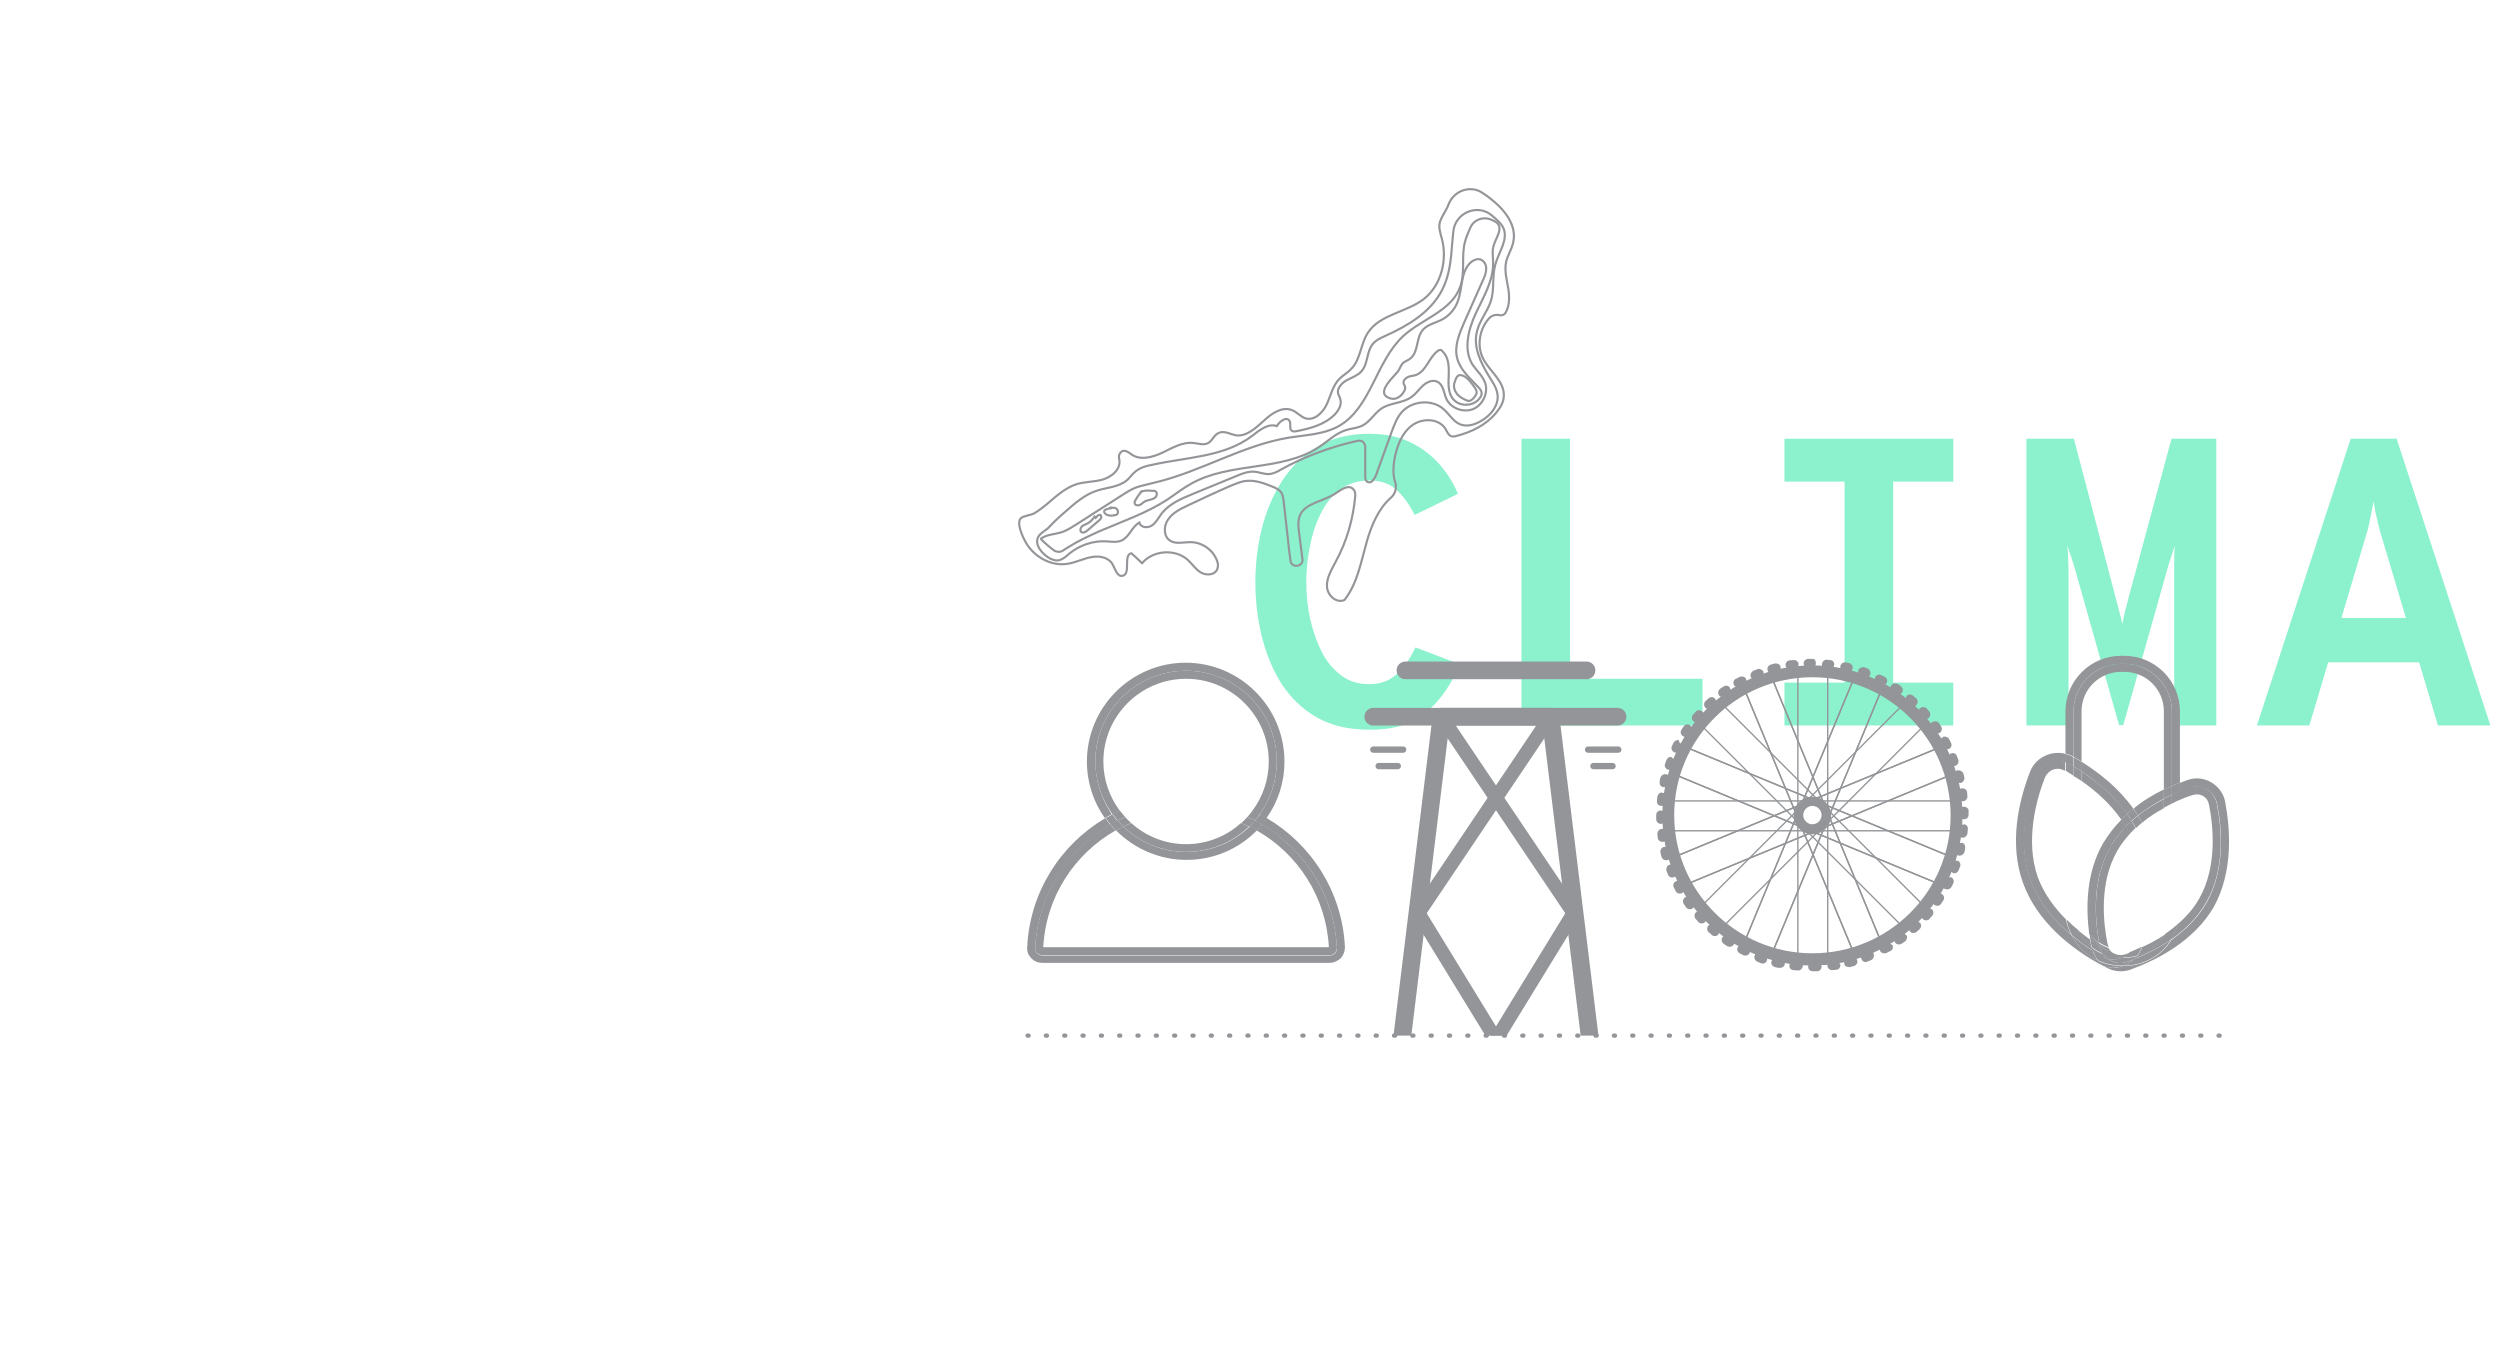 <?xml version="1.0" encoding="utf-8"?>
<!-- Generator: Adobe Illustrator 26.0.2, SVG Export Plug-In . SVG Version: 6.00 Build 0)  -->
<svg version="1.1" id="Layer_1" xmlns="http://www.w3.org/2000/svg" xmlns:xlink="http://www.w3.org/1999/xlink" x="0px" y="0px"
	 viewBox="0 0 653 353" style="enable-background:new 0 0 653 353;" xml:space="preserve">
<style type="text/css">
	.st0{fill:#8BF2CD;}
	.st1{fill:#939598;}
	.st2{fill:none;stroke:#939598;stroke-width:0.361;stroke-miterlimit:10;}
	.st3{fill:none;stroke:#939598;stroke-width:1.127;stroke-linecap:round;stroke-miterlimit:10;stroke-dasharray:0.276,4.51;}
	.st4{clip-path:url(#SVGID_00000146494841479059170470000011173453895564401812_);}
	.st5{fill:none;stroke:#939598;stroke-width:4.615;stroke-linecap:round;stroke-linejoin:round;stroke-miterlimit:10;}
	.st6{fill:none;stroke:#939598;stroke-width:3.626;stroke-linecap:round;stroke-linejoin:round;stroke-miterlimit:10;}
	.st7{fill:none;stroke:#939598;stroke-width:2.598;stroke-linecap:round;stroke-linejoin:round;stroke-miterlimit:10;}
	.st8{fill:none;stroke:#939598;stroke-width:1.648;stroke-linecap:round;stroke-linejoin:round;stroke-miterlimit:10;}
	.st9{fill:none;stroke:#939598;stroke-width:0.564;stroke-miterlimit:10;}
</style>
<g>
	<path class="st0" d="M357.6,190.6c-5.4,0-10-1.1-13.8-3.3c-3.8-2.2-6.8-5.2-9.2-8.9c-2.3-3.7-4-7.9-5.1-12.5
		c-1.1-4.6-1.6-9.2-1.6-13.9c0-4.5,0.5-9,1.6-13.6c1.1-4.5,2.8-8.7,5.2-12.5c2.4-3.8,5.4-6.8,9.2-9.1c3.8-2.3,8.3-3.5,13.7-3.5
		c4.2,0,7.9,0.8,10.9,2.3c3.1,1.5,5.6,3.5,7.7,5.9c2,2.4,3.6,4.9,4.6,7.5l-11.3,5.5c-1.4-2.8-3-5-4.8-6.6c-1.8-1.6-4.1-2.4-7-2.4
		c-3,0-5.6,0.8-7.7,2.4c-2.1,1.6-3.8,3.7-5.1,6.4c-1.3,2.6-2.2,5.5-2.8,8.6c-0.6,3.1-0.9,6.2-0.9,9.2c0,3.2,0.3,6.3,1,9.5
		c0.7,3.1,1.7,6,3,8.6s3,4.6,5.1,6.2s4.5,2.3,7.4,2.3c2.9,0,5.3-0.9,7.2-2.7c1.9-1.8,3.5-4.1,4.8-6.9l11.6,4.4
		c-1.4,3.3-3.1,6.3-5.2,8.9c-2.1,2.6-4.7,4.7-7.7,6.2S361.7,190.6,357.6,190.6z"/>
	<path class="st0" d="M397.4,189.5v-74.9h12.7v62.7h34.6v12.2H397.4z"/>
	<path class="st0" d="M466.1,125.8v-11.2h44.1v11.2H466.1z M466.1,189.5v-11.2h44.1v11.2H466.1z M481.8,189.5v-74.9h12.7v74.9H481.8
		z"/>
	<path class="st0" d="M529.3,189.5v-74.9h12.4l10.8,41.1c0.3,1.1,0.6,2.3,1,3.8c0.4,1.4,0.7,2.6,0.8,3.6c0.2-1,0.5-2.2,0.8-3.6
		c0.4-1.4,0.7-2.7,1-3.8l11.1-41.1h11.7v74.9h-11v-40.7c0-0.8,0-1.9,0-3.2c0-1.3,0.1-2.3,0.2-3.1c-0.3,0.9-0.7,1.9-1,3
		c-0.4,1.1-0.7,2.2-1,3.2l-11.5,40.7h-1.1l-11.5-40.7c-0.3-1-0.6-2.1-1-3.2c-0.4-1.1-0.7-2.1-1-3c0.1,0.7,0.1,1.8,0.2,3.1
		c0,1.3,0.1,2.3,0.1,3.2v40.7H529.3z"/>
	<path class="st0" d="M589.5,189.5l24.5-74.9h12l24.5,74.9h-13.7l-15-50.3c-0.2-0.6-0.4-1.3-0.6-2.3c-0.2-1-0.5-2-0.7-3
		c-0.2-1.1-0.4-2.1-0.5-3c-0.2,0.9-0.4,1.9-0.6,3s-0.4,2.1-0.6,3c-0.2,1-0.4,1.7-0.6,2.3l-15,50.3H589.5z M605.4,173l3.4-11.6h22.5
		l3.4,11.6H605.4z"/>
</g>
<g>
	<path class="st1" d="M541.6,197.7v-11.9c0-6.8,5.6-12.4,12.4-12.4h0.9c6.8,0,12.4,5.6,12.4,12.4v19.5c0.7-0.3,1.4-0.6,2.1-0.9
		v-18.6c0-8-6.5-14.5-14.5-14.5H554c-8,0-14.5,6.5-14.5,14.5v11c0.7,0.2,1.3,0.4,2,0.8C541.5,197.7,541.5,197.7,541.6,197.7z"/>
	<path class="st1" d="M543.7,185.8c0-5.7,4.6-10.3,10.3-10.3h0.9c5.7,0,10.3,4.6,10.3,10.3v20.5c0.7-0.3,1.4-0.7,2.1-1v-19.5
		c0-6.8-5.6-12.4-12.4-12.4H554c-6.8,0-12.4,5.6-12.4,12.4v11.9c0.7,0.4,1.4,0.8,2.1,1.2V185.8z"/>
	<path class="st1" d="M548,250.9c-3-1.4-5.4-3.7-6.9-6.6c-4.3-3.6-8.5-8.4-10.7-14.4c-3.6-10-0.7-20.9,1.8-27.4
		c1.1-3,4.4-4.4,7.3-3.4v-2.2c-1.5-0.4-3.1-0.3-4.6,0.2c-2.2,0.8-3.9,2.4-4.7,4.6c-2.9,7.5-5.5,18.6-1.8,28.9
		c3.7,10.3,12.8,17.2,19.8,21.1c0.4,0.2,0.8,0.4,1.3,0.6C548.9,251.9,548.4,251.4,548,250.9z"/>
	<path class="st1" d="M555.6,212.6c0.5-0.5,1.1-0.9,1.6-1.4c-3.8-5.4-9-9.4-13.6-12.3v2.5C547.7,204.1,552.2,207.8,555.6,212.6z"/>
	<path class="st1" d="M541.1,244.3c1.5,2.9,3.9,5.3,6.9,6.6c-0.6-0.8-1.1-1.7-1.4-2.6C544.8,247.2,542.9,245.8,541.1,244.3z"/>
	<path class="st1" d="M540.4,199.5c0.4,0.2,0.8,0.4,1.1,0.7v-2.4c0,0-0.1,0-0.1-0.1c-0.6-0.4-1.3-0.6-2-0.8v2.2
		C539.8,199.2,540.1,199.3,540.4,199.5z"/>
	<path class="st1" d="M543.7,199c-0.7-0.4-1.4-0.9-2.1-1.2v2.4c0.7,0.4,1.4,0.8,2.1,1.3V199z"/>
	<path class="st1" d="M532.3,229.2c-3.4-9.6-0.4-20.4,1.8-26c0.4-1,1.2-1.8,2.2-2.2c0.4-0.1,0.8-0.2,1.2-0.2c0.6,0,1.2,0.2,1.8,0.5
		c0,0,0.1,0,0.1,0v-2.3c-2.9-1-6.1,0.4-7.3,3.4c-2.5,6.5-5.4,17.4-1.8,27.4c2.2,6,6.4,10.8,10.7,14.4c-0.6-1.3-1.1-2.6-1.4-4.1
		C536.7,237.2,533.9,233.5,532.3,229.2z"/>
	<path class="st1" d="M554.1,214.1c0.5-0.5,1-1,1.6-1.5c-3.4-4.8-8-8.5-12-11.1v2.5C547.2,206.4,551.1,209.8,554.1,214.1z"/>
	<path class="st1" d="M546.4,247.5C546.4,247.5,546.4,247.5,546.4,247.5c-1.6-1.3-2.8-2.8-3.6-4.6c-1-0.8-2-1.7-3-2.7
		c0.2,1.4,0.7,2.8,1.4,4.1c1.9,1.6,3.7,2.9,5.5,4C546.5,248,546.4,247.8,546.4,247.5z"/>
	<path class="st1" d="M541.6,202.6v-2.5c-0.4-0.2-0.8-0.5-1.1-0.7c-0.3-0.2-0.6-0.3-0.9-0.4v2.3
		C540.1,201.7,540.8,202.1,541.6,202.6z"/>
	<path class="st1" d="M542.7,242.9c0.8,1.8,2.1,3.4,3.6,4.6c-0.1-0.7-0.3-1.4-0.4-2.1C544.9,244.7,543.8,243.8,542.7,242.9z"/>
	<path class="st1" d="M543.7,204v-2.5c-0.7-0.5-1.4-0.9-2.1-1.3v2.5C542.2,203,542.9,203.5,543.7,204z"/>
	<path class="st1" d="M581.2,209.4c-0.4-2.2-1.8-4-3.7-5.1c-1.9-1.1-4.2-1.3-6.3-0.5c-0.6,0.2-1.2,0.5-1.9,0.7v2.3
		c0.9-0.4,1.8-0.7,2.6-1c3.2-1.1,6.5,0.8,7.2,4.1c1.3,6.4,2.2,17.1-2.7,25.8c-2.3,4.1-5.7,7.3-9.2,9.8c-2.6,4.1-7.1,6.8-12.3,6.8
		h-0.1c0,0-0.1,0-0.1,0c-0.9,0.3-1.8,0.5-2.6,0.5c-0.9,0-1.8-0.2-2.6-0.5c0.2,0.1,0.4,0.3,0.6,0.4c1.1,0.6,2.4,1,3.7,1
		c0.9,0,1.7-0.1,2.6-0.4c0,0,0,0,0,0c7.1-2.6,16.7-7.5,21.9-16.5C583.3,227.6,582.6,216.8,581.2,209.4z"/>
	<path class="st1" d="M558.4,213c2.2-1.7,4.5-3.2,6.8-4.4v-2.4c-2.7,1.3-5.4,2.9-7.9,5C557.6,211.8,558,212.4,558.4,213z"/>
	<path class="st1" d="M554.8,252.2L554.8,252.2c5.2,0,9.8-2.7,12.3-6.8c-3.3,2.3-6.7,3.9-9.6,5.1
		C556.8,251.2,555.8,251.8,554.8,252.2z"/>
	<path class="st1" d="M567.3,207.6c0.7-0.3,1.4-0.6,2.1-0.9v-2.3c-0.7,0.3-1.4,0.6-2.1,0.9V207.6z"/>
	<path class="st1" d="M565.2,208.6c0.7-0.4,1.4-0.7,2.1-1v-2.3c-0.7,0.3-1.4,0.6-2.1,1V208.6z"/>
	<path class="st1" d="M548.3,246.3c-1.2-6.5-1.9-16.6,2.9-25c1.1-2,2.5-3.8,4.1-5.4c-0.4-0.6-0.8-1.2-1.2-1.8
		c-1.8,1.8-3.4,3.9-4.8,6.2c-4.4,7.7-4.5,16.6-3.6,23.7C546.5,244.9,547.3,245.7,548.3,246.3z"/>
	<path class="st1" d="M545.8,244c0.1,0.5,0.1,1,0.2,1.4c0.8,0.6,1.6,1.1,2.4,1.6c0-0.2-0.1-0.4-0.1-0.6
		C547.3,245.7,546.5,244.9,545.8,244z"/>
	<path class="st1" d="M554.7,252.3C554.7,252.3,554.8,252.2,554.7,252.3l-0.7,0c-2.1,0-4.2-0.5-6-1.3c0.4,0.5,0.9,1,1.4,1.3
		c0.8,0.3,1.7,0.5,2.6,0.5C553,252.7,553.9,252.6,554.7,252.3z"/>
	<path class="st1" d="M558.4,213c-0.4-0.6-0.8-1.2-1.2-1.8c-0.5,0.4-1.1,0.9-1.6,1.4c0.4,0.6,0.8,1.2,1.2,1.8
		C557.3,213.9,557.9,213.4,558.4,213z"/>
	<path class="st1" d="M557.6,250.5c-0.7,0.3-1.3,0.5-1.9,0.7c-1.8,0.7-3.8,0.3-5.2-0.8c-0.4-0.1-0.8-0.3-1.2-0.5
		c-0.8-0.5-1.7-1-2.6-1.6c0.3,1,0.8,1.9,1.4,2.6c1.8,0.8,3.8,1.3,6,1.3h0.8C555.8,251.8,556.8,251.2,557.6,250.5z M555.6,251.2
		L555.6,251.2L555.6,251.2z"/>
	<path class="st1" d="M556.8,214.4c-0.4-0.6-0.8-1.2-1.2-1.8c-0.5,0.5-1,1-1.6,1.5c0.4,0.6,0.8,1.2,1.2,1.8
		C555.7,215.4,556.3,214.9,556.8,214.4z"/>
	<path class="st1" d="M549.3,249.2c-1.1-0.4-2.1-1-3-1.7c0,0,0,0,0,0.1c0.1,0.3,0.1,0.5,0.2,0.7c0.9,0.6,1.8,1.1,2.6,1.6
		c0.4,0.2,0.8,0.4,1.2,0.5C550,250.1,549.6,249.7,549.3,249.2z"/>
	<path class="st1" d="M548.4,247.1c0-0.1,0-0.1,0-0.2c-0.8-0.5-1.6-1-2.4-1.6c0.1,0.7,0.2,1.4,0.4,2.1c0.9,0.7,1.9,1.3,3,1.7
		C548.9,248.6,548.6,247.9,548.4,247.1z"/>
	<path class="st1" d="M572.6,207.7c0.4-0.1,0.8-0.2,1.2-0.2c0.6,0,1.1,0.1,1.6,0.4c0.9,0.5,1.4,1.3,1.6,2.3c1.1,5.5,2.2,16-2.5,24.4
		c-1.5,2.7-3.5,4.9-5.7,6.8c-0.4,1.4-1,2.8-1.7,4c3.6-2.5,6.9-5.7,9.2-9.8c5-8.7,4-19.4,2.7-25.8c-0.7-3.3-4-5.2-7.2-4.1
		c-0.8,0.3-1.7,0.6-2.6,1v2.3C570.5,208.4,571.6,208,572.6,207.7z"/>
	<path class="st1" d="M559.5,214.9c1.8-1.5,3.8-2.8,5.7-3.8v-2.4c-2.2,1.2-4.6,2.6-6.8,4.4C558.8,213.6,559.1,214.2,559.5,214.9z"/>
	<path class="st1" d="M567.3,209.9c0.7-0.4,1.4-0.7,2.1-1v-2.3c-0.7,0.3-1.4,0.6-2.1,0.9V209.9z"/>
	<path class="st1" d="M565.6,243.9c-1.6,2.7-4.2,4.8-7.3,5.7c-0.2,0.3-0.5,0.6-0.7,0.8c2.9-1.2,6.3-2.8,9.6-5.1
		c0.8-1.2,1.3-2.6,1.7-4C567.8,242.3,566.7,243.1,565.6,243.9z"/>
	<path class="st1" d="M559.4,247.7c-0.3,0.7-0.7,1.4-1.1,2c3.1-0.9,5.7-3,7.3-5.7c-2,1.4-4.1,2.5-6.1,3.4
		C559.5,247.5,559.4,247.6,559.4,247.7z"/>
	<path class="st1" d="M565.2,211c0.7-0.4,1.4-0.8,2.1-1.1v-2.3c-0.7,0.3-1.4,0.7-2.1,1V211z"/>
	<path class="st1" d="M553,222.3c0.9-1.7,2.1-3.1,3.3-4.5c-0.3-0.7-0.7-1.3-1-2c-1.5,1.6-2.9,3.4-4.1,5.4c-4.7,8.4-4.1,18.5-2.9,25
		c0.8,0.5,1.6,0.9,2.5,1.2c-0.1-0.2-0.2-0.5-0.3-0.8C549.4,241.2,548.2,230.7,553,222.3z"/>
	<path class="st1" d="M551.4,248.5c-0.3-0.3-0.5-0.6-0.7-0.9c-0.9-0.3-1.7-0.7-2.5-1.2c0,0.2,0.1,0.4,0.1,0.6
		c0.7,0.4,1.3,0.8,1.8,1.1C550.6,248.3,551,248.4,551.4,248.5z"/>
	<path class="st1" d="M557.9,216.3c0.5-0.5,1.1-1,1.6-1.4c-0.3-0.6-0.7-1.2-1.1-1.8c-0.5,0.4-1.1,0.9-1.6,1.4
		C557.2,215,557.5,215.6,557.9,216.3z"/>
	<path class="st1" d="M554.4,250.1c-1.2,0.5-2.6,0.7-3.9,0.3c1.4,1.1,3.3,1.5,5.2,0.8c0.6-0.2,1.3-0.5,1.9-0.7
		c0.3-0.3,0.5-0.5,0.7-0.8c-1.1,0.3-2.2,0.5-3.4,0.5H554.4z"/>
	<path class="st1" d="M559.5,247.3c-1.1,0.5-2.2,1-3.2,1.4c-0.6,0.6-1.2,1.1-2,1.4h0.5c1.2,0,2.3-0.2,3.4-0.5c0.5-0.6,0.8-1.2,1.1-2
		C559.4,247.6,559.5,247.5,559.5,247.3z"/>
	<path class="st1" d="M555.2,215.9c0.4,0.6,0.7,1.3,1,2c0.5-0.5,1-1.1,1.6-1.6c-0.3-0.6-0.7-1.3-1.1-1.9
		C556.3,214.9,555.7,215.4,555.2,215.9z"/>
	<path class="st1" d="M554.4,250.1H554c-1.6,0-3.2-0.3-4.7-0.9c0.3,0.5,0.7,0.9,1.1,1.2C551.8,250.8,553.2,250.7,554.4,250.1z"/>
	<path class="st1" d="M552.1,249c-0.3-0.1-0.5-0.3-0.7-0.5c-0.4-0.1-0.8-0.2-1.2-0.4c-0.6-0.3-1.2-0.7-1.8-1.1c0,0.1,0,0.1,0,0.2
		c0.2,0.8,0.5,1.5,0.9,2.1c1.4,0.6,3,0.9,4.7,0.9h0.4c0.7-0.3,1.4-0.8,2-1.4c-0.5,0.2-1,0.4-1.4,0.5C554,249.6,553,249.5,552.1,249z
		"/>
</g>
<g>
	<path class="st1" d="M330.9,213.7c-0.4,0.6-0.8,1.1-1.3,1.7c11.2,6.5,18.9,18.4,19.6,32.2c0.1,1.1-0.8,2-1.9,2h-75
		c-1.1,0-1.9-0.9-1.9-2c0.7-13.7,8.4-25.6,19.6-32.2c-0.5-0.5-0.9-1.1-1.3-1.7c-11.7,6.9-19.7,19.3-20.4,33.7
		c-0.1,1.1,0.3,2.1,1.1,2.9c0.7,0.8,1.8,1.2,2.9,1.2h75c1.1,0,2.1-0.5,2.9-1.2c0.7-0.8,1.1-1.8,1.1-2.9
		C350.6,233,342.6,220.6,330.9,213.7z"/>
	<path class="st1" d="M347.1,247.4h-74.6c0.7-13.2,8.2-24.4,18.9-30.5c-0.5-0.5-1-1-1.4-1.6c-11.2,6.5-18.9,18.4-19.6,32.2
		c-0.1,1.1,0.8,2,1.9,2h75c1.1,0,1.9-0.9,1.9-2c-0.7-13.7-8.4-25.6-19.6-32.2c-0.5,0.5-0.9,1.1-1.4,1.6
		C339,223,346.4,234.3,347.1,247.4z M347.2,247.6L347.2,247.6L347.2,247.6z"/>
	<path class="st1" d="M286.1,198.9c0-13.1,10.6-23.7,23.7-23.7c13.1,0,23.7,10.6,23.7,23.7c0,5.2-1.7,9.9-4.5,13.8
		c0.6,0.3,1.2,0.7,1.8,1c3-4.2,4.7-9.3,4.7-14.8c0-14.2-11.6-25.8-25.8-25.8c-14.2,0-25.8,11.6-25.8,25.8c0,5.5,1.7,10.6,4.7,14.8
		c0.6-0.4,1.2-0.7,1.8-1C287.8,208.8,286.1,204,286.1,198.9z"/>
	<path class="st1" d="M293.4,215.9c-0.7,0.3-1.3,0.7-1.9,1c4.7,4.7,11.2,7.7,18.4,7.7c7.2,0,13.7-2.9,18.4-7.7
		c-0.6-0.4-1.3-0.7-1.9-1c-4.3,4.1-10,6.6-16.4,6.6C303.5,222.6,297.7,220,293.4,215.9z"/>
	<path class="st1" d="M327.8,214.4c0.6,0.3,1.3,0.7,1.9,1c0.5-0.5,0.9-1.1,1.3-1.7c-0.6-0.4-1.2-0.7-1.8-1
		C328.7,213.2,328.2,213.8,327.8,214.4z"/>
	<path class="st1" d="M291.9,214.4c-0.5-0.5-0.9-1.1-1.3-1.7c-0.6,0.3-1.2,0.7-1.8,1c0.4,0.6,0.8,1.1,1.3,1.7
		C290.7,215,291.3,214.7,291.9,214.4z"/>
	<path class="st1" d="M326.3,215.9c0.7,0.3,1.3,0.7,1.9,1c0.5-0.5,1-1,1.4-1.6c-0.6-0.4-1.2-0.7-1.9-1
		C327.3,214.9,326.8,215.4,326.3,215.9z"/>
	<path class="st1" d="M293.4,215.9c-0.5-0.5-1-1-1.5-1.6c-0.6,0.3-1.3,0.7-1.9,1c0.5,0.5,0.9,1.1,1.4,1.6
		C292.1,216.6,292.8,216.3,293.4,215.9z"/>
	<path class="st1" d="M288.2,198.9c0-11.9,9.7-21.6,21.6-21.6c11.9,0,21.6,9.7,21.6,21.6c0,4.8-1.6,9.3-4.3,12.9
		c0.6,0.3,1.3,0.6,1.9,0.9c2.8-3.9,4.5-8.7,4.5-13.8c0-13.1-10.6-23.7-23.7-23.7c-13.1,0-23.7,10.6-23.7,23.7
		c0,5.2,1.7,9.9,4.5,13.8c0.6-0.3,1.3-0.6,1.9-0.9C289.8,208.1,288.2,203.7,288.2,198.9z"/>
	<path class="st1" d="M309.8,220.5c-5.5,0-10.5-2.1-14.3-5.5c-0.7,0.3-1.4,0.6-2.1,0.9c4.3,4.1,10,6.6,16.4,6.6
		c6.4,0,12.2-2.5,16.4-6.6c-0.7-0.3-1.4-0.7-2.1-0.9C320.4,218.4,315.3,220.5,309.8,220.5z"/>
	<path class="st1" d="M292.5,211.7c-0.6,0.3-1.3,0.6-1.9,0.9c0.4,0.6,0.9,1.1,1.3,1.7c0.7-0.3,1.3-0.6,2-0.9
		C293.4,212.9,293,212.3,292.5,211.7z"/>
	<path class="st1" d="M325.8,213.4c0.7,0.3,1.3,0.6,2,0.9c0.5-0.5,0.9-1.1,1.3-1.7c-0.6-0.3-1.3-0.6-1.9-0.9
		C326.7,212.3,326.3,212.9,325.8,213.4z"/>
	<path class="st1" d="M293.4,215.9c0.7-0.3,1.4-0.7,2.1-0.9c-0.6-0.5-1.1-1-1.6-1.6c-0.7,0.3-1.3,0.6-2,0.9
		C292.4,214.9,292.9,215.4,293.4,215.9z"/>
	<path class="st1" d="M324.2,215c0.7,0.3,1.4,0.6,2.1,0.9c0.5-0.5,1-1,1.5-1.6c-0.7-0.3-1.3-0.6-2-0.9
		C325.3,214,324.7,214.5,324.2,215z"/>
</g>
<g>
	<g>
		<path class="st1" d="M473.4,176.9c19.9,0,36.1,16.2,36.1,36.1S493.3,249,473.4,249s-36.1-16.2-36.1-36.1S453.5,176.9,473.4,176.9
			 M473.4,173.8c-21.6,0-39.2,17.5-39.2,39.2s17.5,39.2,39.2,39.2s39.2-17.5,39.2-39.2S495,173.8,473.4,173.8L473.4,173.8z"/>
	</g>
	<g>
		<path class="st1" d="M473.4,210.5c1.3,0,2.4,1.1,2.4,2.4s-1.1,2.4-2.4,2.4s-2.4-1.1-2.4-2.4S472.1,210.5,473.4,210.5 M473.4,208.1
			c-2.7,0-4.9,2.2-4.9,4.9s2.2,4.9,4.9,4.9s4.9-2.2,4.9-4.9S476.1,208.1,473.4,208.1L473.4,208.1z"/>
	</g>
	<g>
		<path class="st1" d="M468.6,172.4c0,0-0.1,0-0.1,0c-0.4,0-0.7,0.1-1.1,0.1c-0.7,0.1-1.1,0.7-1,1.4c0.1,0.6,0.6,1,1.2,1
			c0.1,0,0.1,0,0.2,0c0,0,0,0,0,0c0,0,0,0,0,0c0,0,0,0,0,0c0,0,0,0,0,0c0,0,0,0,0,0c0,0,0,0,0,0c0,0,0,0,0,0c0,0,0,0,0,0
			c0,0,0,0,0,0c0,0,0,0,0,0c0,0,0,0,0,0c0,0,0,0,0,0c0,0,0,0,0,0c0,0,0,0,0,0c0,0,0,0,0,0c0,0,0,0,0,0c0,0,0,0,0,0
			c0.2,0,0.4-0.1,0.6-0.1c0,0,0,0,0,0c0,0,0,0,0,0c0,0,0,0,0,0c0,0,0,0,0,0c0,0,0,0,0,0l0,0c0.1,0,0.2,0,0.3,0
			c0.7-0.1,1.1-0.7,1.1-1.3C469.8,172.9,469.2,172.4,468.6,172.4L468.6,172.4z M463.9,173.3c-0.1,0-0.2,0-0.3,0
			c-0.4,0.1-0.7,0.2-1.1,0.3c-0.6,0.2-1,0.8-0.8,1.5c0.1,0.5,0.6,0.9,1.2,0.9c0.1,0,0.2,0,0.3,0c0,0,0.1,0,0.1,0c0,0,0,0,0,0h0
			c0,0,0,0,0,0l0,0c0.3-0.1,0.6-0.2,0.9-0.2c0.6-0.2,1-0.8,0.9-1.5C465,173.6,464.5,173.3,463.9,173.3L463.9,173.3z M459.4,174.7
			c-0.1,0-0.3,0-0.4,0.1c-0.3,0.1-0.7,0.3-1,0.4c-0.6,0.3-0.9,1-0.7,1.6c0.2,0.5,0.6,0.7,1.1,0.7c0.2,0,0.3,0,0.5-0.1
			c0.3-0.1,0.6-0.3,1-0.4c0.6-0.2,0.9-0.9,0.7-1.6C460.3,175,459.8,174.7,459.4,174.7L459.4,174.7z M455,176.7c-0.2,0-0.4,0-0.6,0.1
			c-0.3,0.2-0.6,0.3-1,0.5c-0.6,0.3-0.8,1.1-0.5,1.6c0.2,0.4,0.6,0.6,1.1,0.6c0.2,0,0.4,0,0.6-0.2c0,0,0,0,0,0c0,0,0,0,0,0
			c0,0,0,0,0,0c0.3-0.2,0.6-0.3,0.9-0.5c0.6-0.3,0.8-1,0.5-1.6C455.8,176.9,455.4,176.7,455,176.7L455,176.7z M450.9,179.1
			c-0.2,0-0.5,0.1-0.7,0.2c-0.3,0.2-0.6,0.4-0.9,0.6c-0.5,0.4-0.7,1.2-0.3,1.7c0.2,0.3,0.6,0.5,1,0.5c0.2,0,0.5-0.1,0.7-0.2
			c0.3-0.2,0.6-0.4,0.8-0.6c0.5-0.4,0.7-1.1,0.3-1.7C451.7,179.3,451.3,179.1,450.9,179.1L450.9,179.1z M447.1,182.1
			c-0.3,0-0.6,0.1-0.8,0.3c-0.3,0.2-0.5,0.5-0.8,0.7c-0.5,0.5-0.5,1.2-0.1,1.7c0.2,0.3,0.6,0.4,0.9,0.4c0.3,0,0.6-0.1,0.8-0.3
			c0.2-0.1,0.3-0.3,0.5-0.4c0,0,0,0,0,0c0,0,0,0,0,0c0,0,0,0,0,0c0,0,0,0,0,0c0,0,0,0,0,0c0,0,0,0,0,0c0,0,0,0,0,0c0,0,0,0,0,0
			c0.1-0.1,0.2-0.2,0.3-0.2c0.5-0.4,0.5-1.2,0.1-1.7C447.8,182.2,447.5,182.1,447.1,182.1L447.1,182.1z M443.8,185.5
			c-0.3,0-0.7,0.1-0.9,0.4c-0.2,0.3-0.5,0.6-0.7,0.8c-0.4,0.5-0.4,1.3,0.1,1.7c0.2,0.2,0.5,0.3,0.8,0.3c0.3,0,0.7-0.1,0.9-0.4
			c0.2-0.3,0.4-0.5,0.7-0.8c0.4-0.5,0.4-1.3-0.1-1.7C444.3,185.6,444,185.5,443.8,185.5L443.8,185.5z M440.8,189.2
			c-0.4,0-0.8,0.2-1,0.5c-0.2,0.3-0.4,0.6-0.6,0.9c-0.4,0.6-0.2,1.3,0.4,1.7c0.2,0.1,0.4,0.2,0.7,0.2c0.4,0,0.8-0.2,1-0.5
			c0-0.1,0.1-0.1,0.1-0.2c0,0,0,0,0,0c0,0,0,0,0,0c0,0,0,0,0,0c0,0,0,0,0,0c0,0,0,0,0,0l0,0c0.1-0.2,0.2-0.4,0.4-0.5c0,0,0,0,0,0
			c0,0,0,0,0,0c0,0,0,0,0,0c0,0,0,0,0,0c0,0,0,0,0,0c0,0,0,0,0,0c0,0,0,0,0-0.1c0.4-0.5,0.2-1.3-0.3-1.7
			C441.3,189.3,441,189.2,440.8,189.2L440.8,189.2z M438.3,193.3c-0.4,0-0.9,0.2-1.1,0.6c-0.2,0.3-0.3,0.6-0.5,1
			c-0.3,0.6,0,1.3,0.6,1.6c0.2,0.1,0.4,0.1,0.5,0.1c0.4,0,0.9-0.2,1.1-0.7c0,0,0,0,0,0c0,0,0,0,0,0c0,0,0,0,0,0c0,0,0,0,0,0
			c0,0,0,0,0,0c0,0,0,0,0,0c0,0,0,0,0,0c0,0,0,0,0,0c0,0,0,0,0,0c0,0,0,0,0,0c0,0,0,0,0,0c0,0,0,0,0,0c0,0,0,0,0,0c0,0,0,0,0,0
			c0,0,0,0,0,0c0,0,0,0,0,0c0,0,0,0,0,0c0,0,0,0,0,0c0,0,0,0,0,0c0,0,0,0,0,0c0,0,0,0,0,0c0,0,0,0,0,0c0,0,0,0,0,0c0,0,0,0,0,0
			c0,0,0,0,0,0c0,0,0,0,0,0c0,0,0,0,0,0c0,0,0,0,0,0c0,0,0,0,0,0c0,0,0,0,0,0c0,0,0,0,0,0c0,0,0,0,0,0c0,0,0,0,0,0c0,0,0,0,0,0
			c0,0,0,0,0,0c0,0,0,0,0,0c0,0,0,0,0,0c0,0,0,0,0,0c0,0,0,0,0,0c0,0,0,0,0,0c0,0,0,0,0,0c0,0,0,0,0,0c0,0,0,0,0-0.1l0,0
			c0,0,0,0,0,0l0,0c0,0,0,0,0,0l0,0c0-0.1,0.1-0.2,0.1-0.2l0,0c0,0,0,0,0,0l0,0c0,0,0,0,0,0l0,0c0,0,0,0,0,0c0,0,0,0,0,0
			c0,0,0,0,0,0c0,0,0,0,0,0c0,0,0,0,0,0c0,0,0,0,0,0c0,0,0,0,0,0c0,0,0,0,0,0c0,0,0,0,0,0c0,0,0,0,0,0c0,0,0,0,0,0c0,0,0,0,0,0
			c0,0,0,0,0,0c0,0,0,0,0,0c0,0,0,0,0,0c0,0,0,0,0,0c0,0,0,0,0,0c0,0,0-0.1,0.1-0.1c0.3-0.6,0.1-1.3-0.5-1.6
			C438.7,193.4,438.5,193.3,438.3,193.3L438.3,193.3z M436.4,197.7c-0.5,0-0.9,0.3-1.1,0.8c-0.1,0.3-0.3,0.7-0.4,1
			c-0.2,0.6,0.1,1.3,0.7,1.5c0.1,0,0.3,0.1,0.4,0.1c0.5,0,1-0.3,1.1-0.8c0.1-0.2,0.1-0.3,0.2-0.5c0,0,0,0,0,0c0,0,0,0,0,0
			c0,0,0,0,0,0c0,0,0,0,0,0c0,0,0,0,0,0c0,0,0,0,0,0c0,0,0,0,0,0c0,0,0,0,0,0c0,0,0,0,0,0c0,0,0,0,0,0c0,0,0,0,0,0c0,0,0,0,0,0
			c0,0,0,0,0,0c0,0,0,0,0,0c0,0,0,0,0,0c0,0,0,0,0,0c0,0,0,0,0,0c0,0,0,0,0,0c0,0,0,0,0,0c0,0,0,0,0,0c0,0,0,0,0,0l0,0
			c0-0.1,0.1-0.2,0.1-0.3c0.2-0.6-0.1-1.3-0.7-1.6C436.6,197.7,436.5,197.7,436.4,197.7L436.4,197.7z M434.9,202.2
			c-0.5,0-1,0.4-1.2,0.9c-0.1,0.4-0.2,0.7-0.2,1.1c-0.1,0.7,0.3,1.3,0.9,1.4c0.1,0,0.2,0,0.3,0c0.6,0,1.1-0.4,1.2-0.9
			c0-0.2,0.1-0.3,0.1-0.5c0,0,0,0,0,0c0,0,0,0,0,0c0,0,0,0,0,0c0,0,0,0,0,0c0,0,0,0,0,0c0,0,0,0,0,0c0,0,0,0,0,0c0,0,0,0,0,0
			c0,0,0,0,0,0l0,0c0,0,0,0,0,0l0,0c0-0.2,0.1-0.3,0.1-0.5c0.2-0.6-0.2-1.3-0.9-1.5C435.1,202.3,435,202.2,434.9,202.2L434.9,202.2z
			 M434.1,207c-0.6,0-1.1,0.5-1.2,1.1c0,0.4-0.1,0.7-0.1,1.1c-0.1,0.7,0.4,1.3,1.1,1.3c0,0,0.1,0,0.1,0c0.6,0,1.1-0.5,1.2-1.1
			c0-0.1,0-0.1,0-0.2c0,0,0,0,0,0c0,0,0,0,0,0c0,0,0,0,0,0c0,0,0,0,0,0c0,0,0,0,0,0c0,0,0,0,0,0c0,0,0,0,0,0c0,0,0,0,0,0
			c0,0,0,0,0,0c0,0,0,0,0,0c0-0.3,0.1-0.5,0.1-0.8c0.1-0.7-0.4-1.3-1.1-1.3C434.2,207,434.1,207,434.1,207L434.1,207z M433.8,211.7
			c-0.7,0-1.2,0.5-1.2,1.2v0c0,0.4,0,0.7,0,1.1c0,0.7,0.6,1.2,1.2,1.2c0,0,0,0,0,0c0.7,0,1.2-0.6,1.2-1.2c0-0.1,0-0.1,0-0.2
			c0,0,0,0,0,0c0,0,0,0,0,0c0,0,0,0,0,0c0,0,0,0,0,0c0-0.1,0-0.1,0-0.2v0c0,0,0,0,0,0l0,0c0,0,0,0,0,0l0,0c0,0,0,0,0,0l0,0
			c0,0,0,0,0,0c0,0,0,0,0,0c0,0,0,0,0,0c0,0,0,0,0,0c0,0,0,0,0,0c0,0,0,0,0,0c0,0,0,0,0,0c0,0,0,0,0,0c0,0,0,0,0,0c0,0,0,0,0,0
			c0,0,0,0,0,0c0-0.2,0-0.3,0-0.5c0,0,0,0,0,0c0,0,0,0,0,0C435,212.3,434.5,211.7,433.8,211.7L433.8,211.7z M434.1,216.5
			c0,0-0.1,0-0.1,0c-0.7,0.1-1.1,0.7-1.1,1.3c0,0.4,0.1,0.7,0.1,1.1c0.1,0.6,0.6,1,1.2,1c0.1,0,0.1,0,0.2,0c0.7-0.1,1.1-0.7,1-1.4
			c0,0,0,0,0,0c0,0,0,0,0,0c0,0,0,0,0,0c0,0,0,0,0,0c0,0,0,0,0,0c0,0,0,0,0,0l0,0c0-0.2-0.1-0.4-0.1-0.7l0,0c0,0,0,0,0,0
			c0,0,0,0,0,0c0,0,0,0,0,0c0,0,0,0,0,0c0,0,0,0,0,0c0,0,0,0,0,0c0,0,0,0,0,0c0,0,0,0,0,0c0,0,0,0,0,0c0,0,0,0,0,0c0,0,0,0,0,0
			c0,0,0,0,0,0c0,0,0,0,0,0c0-0.1,0-0.1,0-0.2C435.2,217,434.7,216.5,434.1,216.5L434.1,216.5z M434.9,221.2c-0.1,0-0.2,0-0.3,0
			c-0.6,0.2-1,0.8-0.9,1.5c0.1,0.4,0.2,0.7,0.3,1.1c0.1,0.5,0.6,0.9,1.2,0.9c0.1,0,0.2,0,0.3,0c0.6-0.2,1-0.8,0.8-1.5
			c0,0,0-0.1,0-0.1c0,0,0,0,0,0c0,0,0,0,0,0c0,0,0,0,0,0c0,0,0,0,0,0c0,0,0,0,0,0c0,0,0,0,0,0c0,0,0,0,0,0c0,0,0,0,0,0c0,0,0,0,0,0
			c0,0,0,0,0,0c0,0,0,0,0,0c0,0,0,0,0,0c0,0,0,0,0,0c0,0,0,0,0,0c0,0,0,0,0,0l0,0c0,0,0-0.1,0-0.1l0,0c0,0,0,0,0,0l0,0c0,0,0,0,0,0
			l0,0c0,0,0,0,0,0c0,0,0,0,0,0c0,0,0,0,0,0c0,0,0,0,0,0c0,0,0,0,0,0c0,0,0,0,0,0c0,0,0,0,0,0c0,0,0,0,0,0c0,0,0,0,0,0c0,0,0,0,0,0
			c0,0,0,0,0,0c0,0,0,0,0,0c0,0,0,0,0,0c0,0,0,0,0,0c0,0,0,0,0,0c0,0,0,0,0,0c0,0,0,0,0,0c0,0,0,0,0,0c0,0,0,0,0,0c0,0,0,0,0,0
			c0,0,0,0,0,0c0,0,0,0,0,0c0,0,0,0,0,0c0,0,0,0,0,0c0,0,0,0,0,0c0-0.2-0.1-0.3-0.1-0.5C436,221.6,435.5,221.2,434.9,221.2
			L434.9,221.2z M436.4,225.8c-0.1,0-0.3,0-0.4,0.1c-0.6,0.2-0.9,0.9-0.7,1.6c0.1,0.3,0.3,0.7,0.4,1c0.2,0.5,0.6,0.7,1.1,0.7
			c0.2,0,0.3,0,0.5-0.1c0.6-0.3,0.9-1,0.7-1.6c-0.1-0.1-0.1-0.3-0.2-0.4c0,0,0,0,0,0c0,0,0,0,0,0c0,0,0,0,0,0c0,0,0,0,0,0
			c0,0,0,0,0,0c0,0,0,0,0,0c0,0,0,0,0,0c0,0,0,0,0,0c-0.1-0.2-0.1-0.3-0.2-0.5C437.3,226.1,436.8,225.8,436.4,225.8L436.4,225.8z
			 M438.3,230.1c-0.2,0-0.4,0-0.6,0.1c-0.6,0.3-0.8,1-0.5,1.6c0.2,0.3,0.3,0.6,0.5,1c0.2,0.4,0.6,0.6,1.1,0.6c0.2,0,0.4,0,0.6-0.2
			c0.6-0.3,0.8-1.1,0.5-1.6c-0.1-0.2-0.2-0.4-0.3-0.6c0,0,0,0,0,0c0,0,0,0,0,0c0,0,0,0,0,0c0,0,0,0,0,0c0,0,0,0,0,0c0,0,0,0,0,0
			c0,0,0,0,0,0c0,0,0,0,0,0c0,0,0,0,0,0c0,0,0,0,0,0c0,0,0,0,0,0c0,0,0,0,0,0c0-0.1-0.1-0.2-0.1-0.2
			C439.2,230.4,438.8,230.1,438.3,230.1L438.3,230.1z M440.8,234.2c-0.2,0-0.5,0.1-0.7,0.2c-0.5,0.4-0.7,1.1-0.3,1.7
			c0.2,0.3,0.4,0.6,0.6,0.9c0.2,0.3,0.6,0.5,1,0.5c0.2,0,0.5-0.1,0.7-0.2c0.5-0.4,0.7-1.2,0.3-1.7c0-0.1-0.1-0.1-0.1-0.2
			c0,0,0,0,0,0c0,0,0,0,0,0c0,0,0,0,0,0c0,0,0,0,0,0c0,0,0,0,0,0c0,0,0,0,0,0c0,0,0,0,0,0c0,0,0,0,0,0c-0.2-0.2-0.3-0.4-0.4-0.6
			C441.6,234.4,441.2,234.2,440.8,234.2L440.8,234.2z M443.8,238c-0.3,0-0.6,0.1-0.8,0.3c-0.5,0.4-0.5,1.2-0.1,1.7
			c0.2,0.3,0.5,0.5,0.7,0.8c0.2,0.3,0.6,0.4,0.9,0.4c0.3,0,0.6-0.1,0.8-0.3c0.5-0.5,0.5-1.2,0.1-1.7c-0.2-0.2-0.3-0.3-0.5-0.5
			c0,0,0,0,0,0c0,0,0,0,0,0c0,0,0,0,0,0c0,0,0,0,0,0c0,0,0,0,0,0c0,0,0,0,0,0c-0.1-0.1-0.1-0.2-0.2-0.2
			C444.4,238.1,444.1,238,443.8,238L443.8,238z M447.1,241.4c-0.3,0-0.7,0.1-0.9,0.4c-0.4,0.5-0.4,1.3,0.1,1.7
			c0.3,0.2,0.6,0.5,0.8,0.7c0.2,0.2,0.5,0.3,0.8,0.3c0.3,0,0.7-0.1,0.9-0.4c0.4-0.5,0.4-1.3-0.1-1.7c-0.3-0.2-0.5-0.4-0.8-0.7
			C447.7,241.5,447.4,241.4,447.1,241.4L447.1,241.4z M450.9,244.3c-0.4,0-0.8,0.2-1,0.5c-0.4,0.5-0.2,1.3,0.3,1.7
			c0.3,0.2,0.6,0.4,0.9,0.6c0.2,0.1,0.4,0.2,0.7,0.2c0.4,0,0.8-0.2,1-0.5c0.4-0.6,0.2-1.3-0.4-1.7c-0.3-0.2-0.6-0.4-0.9-0.6
			C451.4,244.4,451.1,244.3,450.9,244.3L450.9,244.3z M455,246.8c-0.4,0-0.9,0.2-1.1,0.6c-0.3,0.6-0.1,1.3,0.5,1.6
			c0.3,0.2,0.6,0.3,1,0.5c0.2,0.1,0.4,0.1,0.5,0.1c0.4,0,0.9-0.2,1.1-0.7c0.3-0.6,0-1.3-0.5-1.6c-0.1-0.1-0.3-0.1-0.4-0.2
			c0,0,0,0,0,0c0,0,0,0,0,0c0,0,0,0,0,0c0,0,0,0,0,0c0,0,0,0,0,0c0,0,0,0,0,0c0,0,0,0,0,0c0,0,0,0,0,0c0,0,0,0,0,0c0,0,0,0,0,0
			c0,0,0,0-0.1,0l0,0c0,0-0.1,0-0.1-0.1l0,0c0,0,0,0,0,0c0,0,0,0,0,0c0,0,0,0,0,0c0,0,0,0,0,0c0,0,0,0,0,0c0,0,0,0,0,0c0,0,0,0,0,0
			c0,0,0,0,0,0c0,0,0,0,0,0c-0.1,0-0.1-0.1-0.2-0.1C455.4,246.8,455.2,246.8,455,246.8L455,246.8z M459.4,248.8
			c-0.5,0-0.9,0.3-1.1,0.8c-0.2,0.6,0.1,1.3,0.7,1.6c0.3,0.1,0.7,0.3,1,0.4c0.1,0,0.3,0.1,0.4,0.1c0.5,0,1-0.3,1.1-0.8
			c0.2-0.6-0.1-1.3-0.7-1.5c0,0-0.1,0-0.1,0c0,0,0,0,0,0c0,0,0,0,0,0c0,0,0,0,0,0c0,0,0,0,0,0c0,0,0,0,0,0c0,0,0,0,0,0c0,0,0,0,0,0
			c0,0,0,0,0,0c0,0,0,0,0,0c0,0,0,0,0,0c0,0,0,0,0,0c0,0,0,0,0,0c0,0,0,0,0,0l0,0c-0.1,0-0.2-0.1-0.3-0.1l0,0c0,0,0,0,0,0l0,0
			c0,0,0,0,0,0l0,0c0,0,0,0,0,0c0,0,0,0,0,0c0,0,0,0,0,0c0,0,0,0,0,0c0,0,0,0,0,0l0,0c0,0,0,0,0,0l0,0c0,0,0,0,0,0c0,0,0,0,0,0
			c0,0,0,0,0,0c0,0,0,0,0,0c0,0,0,0,0,0c0,0,0,0,0,0c0,0,0,0,0,0c0,0,0,0,0,0c0,0,0,0,0,0c0,0,0,0,0,0c0,0,0,0,0,0c0,0,0,0,0,0
			c0,0,0,0,0,0c-0.1,0-0.2-0.1-0.3-0.1C459.6,248.8,459.5,248.8,459.4,248.8L459.4,248.8z M463.9,250.2c-0.5,0-1,0.4-1.2,0.9
			c-0.2,0.6,0.2,1.3,0.9,1.5c0.4,0.1,0.7,0.2,1.1,0.2c0.1,0,0.2,0,0.3,0c0.6,0,1.1-0.4,1.2-1c0.1-0.7-0.3-1.3-0.9-1.4
			c-0.1,0-0.2,0-0.3-0.1c0,0,0,0,0,0c0,0,0,0,0,0c0,0,0,0,0,0c0,0,0,0,0,0c0,0,0,0,0,0c0,0,0,0,0,0c0,0,0,0,0,0c0,0,0,0,0,0
			c-0.2-0.1-0.5-0.1-0.7-0.2C464.1,250.2,464,250.2,463.9,250.2L463.9,250.2z M468.6,251c-0.6,0-1.1,0.5-1.2,1.1
			c-0.1,0.7,0.4,1.3,1.1,1.3c0.4,0,0.7,0.1,1.1,0.1c0,0,0.1,0,0.1,0c0.6,0,1.1-0.5,1.2-1.1c0.1-0.7-0.4-1.3-1.1-1.3c0,0-0.1,0-0.1,0
			c0,0,0,0,0,0c0,0,0,0,0,0c0,0,0,0,0,0c0,0,0,0,0,0c0,0,0,0,0,0c0,0,0,0,0,0c0,0,0,0,0,0c0,0,0,0,0,0c0,0,0,0,0,0l0,0c0,0,0,0,0,0
			l0,0c0,0,0,0,0,0l0,0c-0.1,0-0.3,0-0.4,0l0,0c0,0,0,0,0,0l0,0c0,0,0,0,0,0c0,0,0,0,0,0c0,0,0,0,0,0c0,0,0,0,0,0c0,0,0,0,0,0
			c0,0,0,0,0,0c0,0,0,0,0,0c0,0,0,0,0,0c0,0,0,0,0,0c0,0,0,0,0,0c0,0,0,0,0,0c0,0,0,0,0,0c0,0,0,0,0,0c0,0,0,0,0,0c0,0,0,0,0,0
			c-0.1,0-0.2,0-0.3,0C468.7,251.1,468.7,251,468.6,251L468.6,251z M474.5,251.3C474.5,251.3,474.4,251.3,474.5,251.3
			c-0.1,0-0.2,0-0.2,0c-0.3,0-0.5,0-0.8,0c0,0,0,0,0,0c0,0,0,0,0,0c-0.7,0-1.2,0.5-1.2,1.2c0,0.7,0.5,1.2,1.2,1.2h0
			c0.4,0,0.7,0,1.1,0c0.7,0,1.2-0.6,1.2-1.2C475.7,251.8,475.1,251.3,474.5,251.3L474.5,251.3z M479.2,250.9c-0.1,0-0.1,0-0.2,0
			c0,0,0,0,0,0c0,0,0,0,0,0c0,0,0,0,0,0c0,0,0,0,0,0c0,0,0,0,0,0c0,0,0,0,0,0c0,0,0,0,0,0c0,0,0,0,0,0c0,0,0,0,0,0c0,0,0,0,0,0
			c0,0,0,0,0,0c-0.1,0-0.3,0-0.4,0.1l0,0c0,0,0,0,0,0c0,0,0,0,0,0c0,0,0,0,0,0c0,0,0,0,0,0c0,0,0,0,0,0c0,0,0,0,0,0c0,0,0,0,0,0
			c0,0,0,0,0,0c0,0,0,0,0,0c0,0,0,0,0,0c0,0,0,0,0,0c0,0,0,0,0,0c0,0,0,0,0,0c0,0,0,0,0,0c0,0,0,0,0,0c0,0,0,0,0,0c0,0,0,0,0,0
			c0,0,0,0,0,0c0,0,0,0,0,0c0,0,0,0,0,0c0,0,0,0,0,0c0,0,0,0,0,0c0,0,0,0,0,0c0,0,0,0,0,0c0,0,0,0,0,0c0,0,0,0,0,0c0,0,0,0,0,0
			c0,0,0,0,0,0c0,0,0,0,0,0c0,0,0,0,0,0c0,0,0,0,0,0c0,0,0,0,0,0c0,0,0,0,0,0c0,0,0,0,0,0c0,0,0,0,0,0c0,0,0,0,0,0c0,0,0,0,0,0
			c0,0,0,0,0,0c0,0,0,0,0,0c0,0,0,0,0,0c0,0,0,0,0,0c0,0,0,0,0,0c0,0,0,0,0,0c0,0,0,0,0,0c-0.1,0-0.1,0-0.2,0
			c-0.7,0.1-1.1,0.7-1.1,1.3c0.1,0.6,0.6,1.1,1.2,1.1c0,0,0.1,0,0.1,0c0.4,0,0.7-0.1,1.1-0.1c0.7-0.1,1.1-0.7,1-1.4
			C480.3,251.3,479.8,250.9,479.2,250.9L479.2,250.9z M483.9,249.9c-0.1,0-0.2,0-0.3,0c-0.1,0-0.2,0-0.3,0.1c0,0,0,0,0,0
			c0,0,0,0,0,0c0,0,0,0,0,0c0,0,0,0,0,0c0,0,0,0,0,0c0,0,0,0,0,0c-0.2,0.1-0.5,0.1-0.7,0.2c-0.6,0.2-1,0.8-0.9,1.5
			c0.1,0.6,0.6,0.9,1.2,0.9c0.1,0,0.2,0,0.3,0c0.4-0.1,0.7-0.2,1.1-0.3c0.6-0.2,1-0.8,0.8-1.5C484.9,250.3,484.4,249.9,483.9,249.9
			L483.9,249.9z M488.4,248.4c-0.2,0-0.3,0-0.5,0.1c-0.3,0.1-0.6,0.3-1,0.4c-0.6,0.2-0.9,0.9-0.7,1.6c0.2,0.5,0.6,0.8,1.1,0.8
			c0.1,0,0.3,0,0.4-0.1c0.3-0.1,0.7-0.3,1-0.4c0.6-0.3,0.9-1,0.7-1.6C489.4,248.7,488.9,248.4,488.4,248.4L488.4,248.4z
			 M492.7,246.3c-0.2,0-0.4,0-0.6,0.2c-0.1,0-0.1,0.1-0.2,0.1l0,0c0,0,0,0,0,0c0,0,0,0,0,0c0,0,0,0,0,0c0,0,0,0,0,0c0,0,0,0,0,0
			c0,0,0,0,0,0c0,0,0,0,0,0c0,0,0,0,0,0c0,0,0,0,0,0c0,0,0,0,0,0c0,0,0,0,0,0c0,0,0,0,0,0c0,0,0,0,0,0c0,0,0,0,0,0c0,0,0,0,0,0
			c0,0,0,0,0,0c0,0,0,0,0,0c0,0,0,0,0,0c0,0,0,0,0,0c0,0,0,0,0,0c0,0,0,0,0,0c0,0,0,0,0,0c0,0,0,0,0,0c0,0,0,0,0,0c0,0,0,0,0,0
			c0,0,0,0,0,0c0,0,0,0,0,0c0,0,0,0,0,0c0,0,0,0,0,0c0,0,0,0,0,0c0,0,0,0,0,0c0,0,0,0,0,0c0,0,0,0,0,0c0,0,0,0,0,0c0,0,0,0,0,0
			c0,0,0,0,0,0c0,0,0,0,0,0c0,0,0,0,0,0c0,0,0,0,0,0c0,0,0,0,0,0c0,0,0,0,0,0l0,0c0,0,0,0,0,0l0,0c-0.1,0.1-0.2,0.1-0.3,0.2
			c-0.6,0.3-0.8,1-0.5,1.6c0.2,0.4,0.6,0.6,1.1,0.6c0.2,0,0.4,0,0.6-0.1c0.3-0.2,0.6-0.3,1-0.5c0.6-0.3,0.8-1.1,0.5-1.6
			C493.6,246.5,493.2,246.3,492.7,246.3L492.7,246.3z M496.8,243.7c-0.2,0-0.5,0.1-0.7,0.2c-0.3,0.2-0.6,0.4-0.8,0.6
			c-0.5,0.4-0.7,1.1-0.3,1.7c0.2,0.3,0.6,0.5,1,0.5c0.2,0,0.5-0.1,0.7-0.2c0.3-0.2,0.6-0.4,0.9-0.6c0.5-0.4,0.7-1.2,0.3-1.7
			C497.5,243.9,497.1,243.7,496.8,243.7L496.8,243.7z M500.5,240.7c-0.3,0-0.6,0.1-0.8,0.3c0,0,0,0-0.1,0.1c0,0,0,0,0,0c0,0,0,0,0,0
			l0,0c0,0,0,0,0,0c0,0,0,0,0,0c0,0,0,0,0,0c0,0,0,0,0,0c0,0,0,0,0,0c0,0,0,0,0,0c0,0,0,0,0,0c0,0,0,0,0,0c0,0,0,0,0,0c0,0,0,0,0,0
			c0,0,0,0,0,0c0,0,0,0,0,0c0,0,0,0,0,0c-0.2,0.2-0.4,0.4-0.6,0.5c-0.5,0.4-0.5,1.2-0.1,1.7c0.2,0.3,0.6,0.4,0.9,0.4
			c0.3,0,0.6-0.1,0.8-0.3c0.3-0.2,0.5-0.5,0.8-0.7c0.5-0.5,0.5-1.2,0.1-1.7C501.1,240.8,500.8,240.7,500.5,240.7L500.5,240.7z
			 M503.7,237.2c-0.3,0-0.7,0.1-0.9,0.4c-0.1,0.2-0.3,0.3-0.4,0.5c0,0,0,0,0,0c0,0,0,0,0,0c0,0,0,0,0,0c0,0,0,0,0,0c0,0,0,0,0,0
			c0,0,0,0,0,0c0,0,0,0,0,0c0,0,0,0,0,0c-0.1,0.1-0.2,0.2-0.2,0.3c-0.4,0.5-0.4,1.3,0.1,1.7c0.2,0.2,0.5,0.3,0.8,0.3
			c0.3,0,0.7-0.1,0.9-0.4c0.2-0.3,0.5-0.6,0.7-0.8c0.4-0.5,0.4-1.3-0.1-1.7C504.3,237.3,504,237.2,503.7,237.2L503.7,237.2z
			 M506.6,233.3c-0.4,0-0.8,0.2-1,0.5c-0.2,0.3-0.4,0.6-0.6,0.9c0,0,0,0,0,0c0,0,0,0,0,0c-0.4,0.5-0.2,1.3,0.3,1.7
			c0.2,0.1,0.4,0.2,0.7,0.2c0.4,0,0.8-0.2,1-0.5c0.2-0.3,0.4-0.6,0.6-0.9c0.4-0.6,0.2-1.3-0.4-1.7
			C507.1,233.4,506.8,233.3,506.6,233.3L506.6,233.3z M509,229.2c-0.4,0-0.9,0.2-1.1,0.7c0,0.1-0.1,0.1-0.1,0.2c0,0,0,0,0,0
			c0,0,0,0,0,0c0,0,0,0,0,0c0,0,0,0,0,0c0,0,0,0,0,0c0,0,0,0,0,0c0,0,0,0,0,0c0,0,0,0,0,0c0,0,0,0,0,0c0,0,0,0,0,0c0,0,0,0,0,0
			c0,0,0,0,0,0c0,0,0,0,0,0c0,0,0,0,0,0c0,0,0,0,0,0c0,0,0,0,0,0c0,0,0,0,0,0c0,0,0,0,0,0c0,0,0,0,0,0l0,0c0,0,0,0,0,0l0,0
			c0,0,0,0,0,0l0,0c-0.1,0.2-0.2,0.3-0.3,0.5l0,0c0,0,0,0,0,0l0,0c0,0,0,0,0,0l0,0c0,0,0,0,0,0c0,0,0,0,0,0c0,0,0,0,0,0
			c-0.3,0.6-0.1,1.3,0.5,1.6c0.2,0.1,0.4,0.1,0.6,0.1c0.4,0,0.9-0.2,1.1-0.6c0.2-0.3,0.3-0.6,0.5-1c0.3-0.6,0-1.3-0.6-1.6
			C509.3,229.2,509.1,229.2,509,229.2L509,229.2z M510.8,224.8c-0.5,0-1,0.3-1.1,0.8c-0.1,0.2-0.1,0.3-0.2,0.5l0,0c0,0,0,0,0,0l0,0
			c0,0,0,0,0,0c0,0,0,0,0,0c0,0,0,0,0,0c0,0,0,0,0,0c0,0,0,0,0,0c0,0,0,0,0,0c0,0,0,0,0,0c0,0,0,0,0,0c0,0,0,0,0,0c0,0,0,0,0,0
			c0,0,0,0,0,0c0,0,0,0,0,0c0,0,0,0,0,0c0,0,0,0,0,0c0,0,0,0,0,0c0,0,0,0,0,0c0,0,0,0,0,0c0,0,0,0,0,0c0,0,0,0,0,0c0,0,0,0,0,0
			c0,0,0,0,0,0c0,0,0,0,0,0c0,0,0,0,0,0c0,0,0,0,0,0c0,0,0,0,0,0.1v0c0,0,0,0,0,0c0,0,0,0,0,0c0,0,0,0,0,0l0,0c0,0.1,0,0.1-0.1,0.2
			c-0.2,0.6,0.1,1.3,0.7,1.6c0.1,0.1,0.3,0.1,0.4,0.1c0.5,0,0.9-0.3,1.1-0.8c0.1-0.3,0.3-0.7,0.4-1c0.2-0.6-0.1-1.3-0.7-1.5
			C511.1,224.8,510.9,224.8,510.8,224.8L510.8,224.8z M512.1,220.2c-0.6,0-1.1,0.4-1.2,1c-0.1,0.2-0.1,0.5-0.2,0.7l0,0c0,0,0,0,0,0
			l0,0c0,0,0,0,0,0l0,0c0,0,0,0,0,0c0,0,0,0,0,0c0,0,0,0,0,0c0,0,0,0,0,0c0,0,0,0,0,0c0,0,0,0,0,0c0,0,0,0,0,0c0,0,0,0,0,0
			c0,0,0,0,0,0c0,0,0,0,0,0c0,0,0,0,0,0c0,0,0,0,0,0c0,0,0,0,0,0c0,0,0,0,0,0c0,0,0,0,0,0c0,0,0,0,0,0c0,0,0,0,0,0c0,0,0,0.1,0,0.1
			c-0.2,0.6,0.2,1.3,0.9,1.5c0.1,0,0.2,0,0.3,0c0.5,0,1-0.4,1.2-0.9c0.1-0.4,0.2-0.7,0.2-1.1c0.1-0.7-0.3-1.3-0.9-1.4
			C512.3,220.2,512.2,220.2,512.1,220.2L512.1,220.2z M512.8,215.4c-0.6,0-1.1,0.5-1.2,1.1c0,0.3-0.1,0.7-0.1,1
			c-0.1,0.7,0.4,1.3,1.1,1.3c0,0,0.1,0,0.1,0c0.6,0,1.1-0.5,1.2-1.1c0-0.4,0.1-0.7,0.1-1.1c0.1-0.7-0.4-1.3-1.1-1.3
			C512.9,215.4,512.9,215.4,512.8,215.4L512.8,215.4z M513,210.7C513,210.7,513,210.7,513,210.7c-0.7,0-1.2,0.6-1.2,1.2c0,0,0,0,0,0
			c0,0,0,0,0,0c0,0,0,0,0,0c0,0,0,0,0,0c0,0,0,0,0,0c0,0,0,0,0,0c0,0,0,0,0,0c0,0,0,0,0,0c0,0,0,0,0,0c0,0,0,0,0,0c0,0,0,0,0,0
			c0,0.3,0,0.6,0,0.9c0,0,0,0,0,0c0,0,0,0,0,0c0,0.7,0.5,1.2,1.2,1.2c0.7,0,1.2-0.5,1.2-1.2v0c0-0.4,0-0.7,0-1.1
			C514.2,211.2,513.6,210.7,513,210.7L513,210.7z M512.6,205.9c-0.1,0-0.1,0-0.2,0c-0.7,0.1-1.1,0.7-1,1.4c0,0.2,0.1,0.5,0.1,0.7
			c0,0,0,0,0,0c0,0,0,0,0,0c0,0,0,0,0,0c0,0,0,0,0,0c0,0,0,0,0,0c0,0,0,0,0,0c0,0,0,0,0,0c0,0,0,0,0,0c0,0,0,0,0,0c0,0,0,0,0,0
			c0,0.1,0,0.2,0,0.2c0.1,0.6,0.6,1.1,1.2,1.1c0,0,0.1,0,0.1,0c0.7-0.1,1.1-0.7,1.1-1.3c0-0.4-0.1-0.7-0.1-1.1
			C513.7,206.3,513.2,205.9,512.6,205.9L512.6,205.9z M511.6,201.2c-0.1,0-0.2,0-0.3,0c-0.6,0.2-1,0.8-0.8,1.5
			c0.1,0.3,0.1,0.5,0.2,0.8c0,0,0,0,0,0c0,0,0,0,0,0c0,0,0,0,0,0c0,0,0,0,0,0c0,0,0,0,0,0c0,0,0,0,0,0c0,0,0,0,0,0l0,0c0,0,0,0,0,0
			l0,0c0,0,0,0.1,0,0.1c0.1,0.6,0.6,0.9,1.2,0.9c0.1,0,0.2,0,0.3,0c0.6-0.2,1-0.8,0.9-1.5c-0.1-0.4-0.2-0.7-0.3-1.1
			C512.6,201.6,512.1,201.2,511.6,201.2L511.6,201.2z M510.1,196.7c-0.2,0-0.3,0-0.5,0.1c-0.6,0.3-0.9,1-0.7,1.6
			c0.1,0.1,0.1,0.3,0.2,0.4l0,0c0,0,0,0,0,0l0,0c0,0,0,0,0,0c0,0,0,0,0,0c0,0,0,0,0,0c0,0,0,0,0,0c0,0,0,0,0,0c0,0,0,0,0,0
			c0,0,0,0,0,0c0.1,0.2,0.1,0.3,0.2,0.5c0.2,0.5,0.6,0.8,1.1,0.8c0.1,0,0.3,0,0.4-0.1c0.6-0.2,0.9-0.9,0.7-1.6
			c-0.1-0.3-0.3-0.7-0.4-1C511,197,510.5,196.7,510.1,196.7L510.1,196.7z M508,192.4c-0.2,0-0.4,0-0.6,0.2c-0.6,0.3-0.8,1.1-0.5,1.6
			c0.2,0.3,0.3,0.6,0.5,0.9c0.2,0.4,0.6,0.6,1.1,0.6c0.2,0,0.4,0,0.6-0.1c0.6-0.3,0.8-1,0.5-1.6c-0.2-0.3-0.3-0.6-0.5-1
			C508.8,192.6,508.4,192.4,508,192.4L508,192.4z M505.4,188.4c-0.2,0-0.5,0.1-0.7,0.2c-0.5,0.4-0.7,1.1-0.3,1.7
			c0.1,0.2,0.3,0.3,0.4,0.5c0,0,0,0,0,0c0,0,0,0,0,0c0,0,0,0,0,0c0,0,0,0,0,0c0,0,0,0,0,0c0,0,0,0,0,0c0,0,0,0,0,0c0,0,0,0,0,0
			c0.1,0.1,0.1,0.2,0.2,0.3c0.2,0.3,0.6,0.5,1,0.5c0.2,0,0.5-0.1,0.7-0.2c0.5-0.4,0.7-1.1,0.3-1.7c-0.2-0.3-0.4-0.6-0.6-0.9
			C506.1,188.5,505.8,188.4,505.4,188.4L505.4,188.4z M502.3,184.7c-0.3,0-0.6,0.1-0.8,0.3c-0.5,0.5-0.5,1.2-0.1,1.7
			c0.2,0.2,0.4,0.4,0.6,0.6c0,0,0,0,0,0c0,0,0,0,0,0c0,0,0,0,0,0c0,0,0,0,0,0c0,0,0,0,0,0l0,0c0,0,0.1,0.1,0.1,0.1
			c0.2,0.3,0.6,0.4,0.9,0.4c0.3,0,0.6-0.1,0.8-0.3c0.5-0.4,0.5-1.2,0.1-1.7c-0.2-0.3-0.5-0.5-0.7-0.8
			C503,184.8,502.7,184.7,502.3,184.7L502.3,184.7z M498.9,181.4c-0.3,0-0.7,0.1-0.9,0.4c-0.4,0.5-0.4,1.3,0.1,1.7
			c0,0,0.1,0,0.1,0.1l0,0c0,0,0,0,0,0c0,0,0,0,0,0c0,0,0,0,0,0l0,0c0,0,0,0,0,0l0,0c0.2,0.1,0.3,0.3,0.5,0.4c0,0,0,0,0,0
			c0,0,0,0,0,0c0,0,0,0,0,0c0,0,0,0,0,0c0,0,0,0,0,0c0,0,0,0,0,0c0.1,0.1,0.1,0.1,0.2,0.2c0.2,0.2,0.5,0.3,0.8,0.3
			c0.3,0,0.7-0.1,0.9-0.4c0.4-0.5,0.4-1.3-0.1-1.7c-0.3-0.2-0.6-0.5-0.8-0.7C499.4,181.5,499.1,181.4,498.9,181.4L498.9,181.4z
			 M495,178.5c-0.4,0-0.8,0.2-1,0.5c-0.4,0.6-0.2,1.3,0.3,1.7c0.1,0.1,0.2,0.1,0.3,0.2c0,0,0,0,0,0c0,0,0,0,0.1,0c0,0,0,0,0,0
			c0,0,0,0,0,0c0,0,0,0,0,0c0,0,0,0,0,0c0,0,0,0,0,0c0,0,0,0,0,0c0,0,0,0,0,0c0,0,0,0,0,0c0,0,0,0,0,0c0,0,0,0,0,0c0,0,0,0,0,0
			c0.1,0.1,0.3,0.2,0.4,0.3c0.2,0.1,0.4,0.2,0.7,0.2c0.4,0,0.8-0.2,1-0.5c0.4-0.5,0.2-1.3-0.3-1.7c-0.3-0.2-0.6-0.4-0.9-0.6
			C495.5,178.6,495.3,178.5,495,178.5L495,178.5z M490.9,176.2c-0.4,0-0.9,0.2-1.1,0.7c-0.3,0.6,0,1.3,0.5,1.6
			c0.1,0,0.1,0.1,0.2,0.1c0,0,0,0,0,0c0,0,0,0,0,0c0,0,0,0,0,0c0,0,0,0,0,0c0,0,0,0,0,0c0,0,0,0,0,0c0,0,0,0,0,0l0,0
			c0.2,0.1,0.3,0.2,0.5,0.2l0,0c0,0,0,0,0,0c0,0,0,0,0,0c0,0,0,0,0,0c0,0,0,0,0,0c0,0,0,0,0,0c0,0,0,0,0,0c0,0,0,0,0,0c0,0,0,0,0,0
			c0,0,0,0,0,0c0,0,0.1,0,0.1,0.1c0.2,0.1,0.4,0.1,0.6,0.1c0.4,0,0.9-0.2,1.1-0.6c0.3-0.6,0.1-1.3-0.5-1.6c-0.3-0.2-0.6-0.3-1-0.5
			C491.2,176.2,491,176.2,490.9,176.2L490.9,176.2z M486.5,174.3c-0.5,0-1,0.3-1.1,0.8c-0.2,0.6,0.1,1.3,0.7,1.5c0,0,0,0,0,0
			c0,0,0,0,0,0c0,0,0,0,0,0c0.2,0.1,0.4,0.2,0.7,0.2c0,0,0,0,0,0c0,0,0,0,0,0c0,0,0,0,0,0c0,0,0,0,0,0c0,0,0,0,0,0l0,0c0,0,0,0,0,0
			l0,0c0.1,0,0.1,0.1,0.2,0.1c0.1,0.1,0.3,0.1,0.4,0.1c0.5,0,0.9-0.3,1.1-0.8c0.2-0.6-0.1-1.3-0.7-1.6c-0.3-0.1-0.7-0.3-1-0.4
			C486.7,174.3,486.6,174.3,486.5,174.3L486.5,174.3z M481.9,173c-0.6,0-1.1,0.4-1.2,1c-0.1,0.7,0.3,1.3,0.9,1.4
			c0.2,0,0.3,0.1,0.5,0.1l0,0c0,0,0,0,0,0l0,0c0,0,0,0,0,0l0,0c0,0,0,0,0,0c0,0,0,0,0,0c0,0,0,0,0,0c0,0,0,0,0,0c0,0,0,0,0,0
			c0,0,0,0,0,0c0,0,0,0,0,0c0,0,0,0,0,0c0,0,0,0,0,0c0,0,0,0,0,0c0,0,0,0,0,0c0,0,0,0,0,0c0,0,0,0,0,0c0,0,0,0,0,0c0,0,0,0,0,0
			c0,0,0,0,0,0c0,0,0,0,0,0c0,0,0,0,0,0c0,0,0,0,0,0c0,0,0,0,0,0c0,0,0,0,0,0c0,0,0,0,0,0c0,0,0,0,0,0c0,0,0,0,0,0c0,0,0,0,0,0
			c0,0,0,0,0,0c0,0,0,0,0,0c0,0,0,0,0,0c0,0,0,0,0,0c0,0,0,0,0,0c0.1,0,0.2,0,0.3,0.1c0.1,0,0.2,0,0.3,0c0.5,0,1-0.4,1.2-0.9
			c0.2-0.6-0.2-1.3-0.9-1.5c-0.4-0.1-0.7-0.2-1.1-0.2C482,173,481.9,173,481.9,173L481.9,173z M477.1,172.3c-0.6,0-1.1,0.5-1.2,1.1
			c-0.1,0.7,0.4,1.3,1.1,1.3c0.2,0,0.5,0,0.7,0.1l0,0c0,0,0,0,0,0l0,0c0,0,0,0,0,0c0,0,0,0,0,0c0,0,0,0,0,0c0,0,0,0,0,0c0,0,0,0,0,0
			c0,0,0,0,0,0c0,0,0,0,0,0l0,0c0,0,0,0,0,0c0,0,0,0,0,0c0,0,0,0,0,0c0,0,0,0,0,0c0,0,0,0,0,0c0,0,0,0,0,0c0,0,0,0,0,0c0,0,0,0,0,0
			c0,0,0,0,0,0c0,0,0,0,0,0c0,0,0,0,0,0c0,0,0,0,0,0c0,0,0,0,0,0c0,0,0,0,0,0c0,0,0,0,0,0c0,0,0,0,0,0c0,0,0,0,0,0c0,0,0,0,0,0
			c0,0,0,0,0,0c0,0,0,0,0,0c0,0,0,0,0,0l0,0c0,0,0,0,0,0l0,0c0,0,0,0,0.1,0c0,0,0.1,0,0.1,0c0.6,0,1.1-0.5,1.2-1.1
			c0.1-0.7-0.4-1.3-1.1-1.3c-0.4,0-0.7-0.1-1.1-0.1C477.2,172.3,477.2,172.3,477.1,172.3L477.1,172.3z M473.4,172.1L473.4,172.1
			L473.4,172.1c-0.4,0-0.7,0-1.1,0c-0.7,0-1.2,0.6-1.2,1.2c0,0.7,0.6,1.2,1.2,1.2c0,0,0,0,0,0c0.3,0,0.5,0,0.8,0h0c0,0,0,0,0,0h0
			c0,0,0,0,0,0l0,0c0,0,0,0,0,0h0c0,0,0,0,0,0l0,0c0,0,0,0,0,0c0,0,0,0,0,0c0,0,0,0,0,0c0,0,0,0,0,0c0,0,0,0,0,0c0,0,0,0,0,0
			c0,0,0,0,0,0c0,0,0,0,0,0c0,0,0,0,0,0c0,0,0,0,0,0c0,0,0,0,0,0c0,0,0,0,0,0c0,0,0,0,0,0c0,0,0,0,0,0c0,0,0,0,0,0c0,0,0,0,0,0
			c0,0,0,0,0,0c0,0,0,0,0,0c0,0,0,0,0,0c0,0,0,0,0,0c0,0,0,0,0,0c0,0,0,0,0,0c0,0,0,0,0,0c0,0,0,0,0,0c0,0,0,0,0,0c0,0,0,0,0,0l0,0
			c0,0,0,0,0,0s0,0,0,0c0.7,0,1.2-0.5,1.2-1.2S474.1,172.1,473.4,172.1L473.4,172.1z"/>
	</g>
	<line class="st2" x1="469.6" y1="174.8" x2="469.6" y2="251.3"/>
	<line class="st2" x1="477.4" y1="174.8" x2="477.4" y2="251.3"/>
	<line class="st2" x1="511.8" y1="209.2" x2="435.3" y2="209.2"/>
	<line class="st2" x1="511.8" y1="217" x2="435.3" y2="217"/>
	<line class="st2" x1="497.8" y1="183.3" x2="443.7" y2="237.4"/>
	<line class="st2" x1="503.3" y1="188.8" x2="449.2" y2="242.9"/>
	<line class="st2" x1="503.3" y1="237.4" x2="449.2" y2="183.3"/>
	<line class="st2" x1="497.8" y1="242.9" x2="443.7" y2="188.8"/>
	<line class="st2" x1="484.6" y1="176.3" x2="455.3" y2="246.9"/>
	<line class="st2" x1="491.8" y1="179.3" x2="462.5" y2="249.9"/>
	<line class="st2" x1="510.3" y1="224.1" x2="439.7" y2="194.9"/>
	<line class="st2" x1="507.4" y1="231.3" x2="436.7" y2="202"/>
	<line class="st2" x1="507.4" y1="194.9" x2="436.7" y2="224.1"/>
	<line class="st2" x1="510.3" y1="202.1" x2="439.7" y2="231.3"/>
	<line class="st2" x1="491.7" y1="246.9" x2="462.5" y2="176.3"/>
	<line class="st2" x1="484.6" y1="249.9" x2="455.3" y2="179.2"/>
	<line class="st2" x1="484.6" y1="176.3" x2="455.3" y2="246.9"/>
	<line class="st2" x1="491.8" y1="179.3" x2="462.5" y2="249.9"/>
	<line class="st2" x1="510.3" y1="224.1" x2="439.7" y2="194.9"/>
	<line class="st2" x1="507.4" y1="231.3" x2="436.7" y2="202"/>
	<line class="st2" x1="507.4" y1="194.9" x2="436.7" y2="224.1"/>
	<line class="st2" x1="510.3" y1="202.1" x2="439.7" y2="231.3"/>
	<line class="st2" x1="491.7" y1="246.9" x2="462.5" y2="176.3"/>
	<line class="st2" x1="484.6" y1="249.9" x2="455.3" y2="179.2"/>
</g>
<line class="st3" x1="268.4" y1="270.5" x2="582.2" y2="270.5"/>
<g>
	<defs>
		<rect id="SVGID_1_" x="324.2" y="148.3" width="131.1" height="122.2"/>
	</defs>
	<clipPath id="SVGID_00000016047846061643112600000004343031483609686922_">
		<use xlink:href="#SVGID_1_"  style="overflow:visible;"/>
	</clipPath>
	<g style="clip-path:url(#SVGID_00000016047846061643112600000004343031483609686922_);">
		<polyline class="st5" points="360.1,321.2 376.5,187.2 405,187.2 421.4,321.2 		"/>
		<line class="st6" x1="370.5" y1="238.5" x2="421.4" y2="321.6"/>
		<polyline class="st6" points="360.1,321.6 411,238.5 376.5,187.2 		"/>
		<line class="st6" x1="370.5" y1="238.5" x2="405" y2="187.2"/>
		<line class="st5" x1="367.1" y1="175.1" x2="414.4" y2="175.1"/>
		<line class="st5" x1="358.7" y1="187.2" x2="422.5" y2="187.2"/>
		<line class="st8" x1="358.7" y1="195.8" x2="366.5" y2="195.8"/>
		<line class="st8" x1="414.8" y1="195.8" x2="422.7" y2="195.8"/>
		<line class="st8" x1="360.1" y1="200.1" x2="365.1" y2="200.1"/>
		<line class="st8" x1="416.2" y1="200.1" x2="421.2" y2="200.1"/>
	</g>
</g>
<g>
	<path class="st9" d="M281.1,126.5c2.2-0.7,4.6-0.6,6.8-1.2c2.5-0.7,5.1-2.8,4.4-5.6c-0.1-0.5,0-1,0.3-1.4c0.9-1.2,2.1-0.2,3.1,0.5
		c2.3,1.5,5.5,0.6,8-0.6c2.5-1.2,5.2-2.8,7.9-2.5c1.4,0.1,2.8,0.7,4,0c1.1-0.6,1.5-2.1,2.7-2.6c1.4-0.7,3,0.3,4.5,0.6
		c2.7,0.4,5.1-1.8,7.2-3.7c2-1.9,4.8-3.9,7.4-2.9c1.4,0.5,2.3,1.8,3.7,2.2c2.3,0.6,4.5-1.6,5.5-3.8c1-2.2,1.5-4.7,3.2-6.5
		c1-1,2.3-1.7,3.2-2.7c2.4-2.5,2.4-6.5,4.3-9.4c3.1-4.8,10.1-5.3,14.6-8.8c4.6-3.6,6.2-10.3,4.7-15.8c-0.3-1.2-0.8-2.5-0.6-3.8
		c0.2-1.3,1.1-2.5,1.7-3.7c0.3-0.5,0.5-1,0.7-1.5c1.4-3.5,5.6-5,8.7-3c0.7,0.5,1.4,0.9,2.1,1.5c3.7,2.8,7.2,7.1,6,11.7
		c-0.4,1.7-1.4,3.2-1.8,4.9c-0.5,2.4,0.2,4.8,0.6,7.2c0.3,2,0.3,4.2-0.7,6c-0.3,0.6-1,0.9-1.7,0.7v0c-1-0.2-2,0.1-2.7,0.9
		c-2.5,2.8-3.2,7.2-1.5,10.5c1.7,3.3,5.5,5.8,5.4,9.6c0,1.7-0.9,3.2-2,4.5c-2.6,3.2-6.5,5.1-10.5,6.1c-0.4,0.1-0.9,0.2-1.3,0
		c-0.7-0.3-1-1.1-1.4-1.8c-1.7-2.9-6.2-3-8.9-0.9c-2.7,2.1-3.9,5.6-4.5,8.9c-0.3,1.9-0.4,4,0.2,5.7c0.5,1.5,0.1,3.2-1.1,4.2
		c-3.2,2.8-5.1,7.2-6.3,11.5c-1.5,5.2-2.4,10.8-5.8,15.2c-2.1,1-4.5-1.2-4.6-3.5c-0.1-2.3,1.2-4.4,2.3-6.5
		c2.9-5.3,4.6-11.3,5.1-17.3c0-0.6-0.1-1.2-0.5-1.6c-1.3-1.4-3.2,0.1-4.7,1.1c-3.1,2.1-7.9,2.4-9.3,5.8c-0.5,1.4-0.4,2.9-0.2,4.3
		l0.9,7c0.3,2-2.7,2.5-3.1,0.6c-0.1-0.7-0.2-1.5-0.3-2.2c-0.5-4.5-1-8.9-1.5-13.4c-0.1-0.8-0.2-1.6-0.6-2.3
		c-0.6-0.9-1.6-1.3-2.6-1.7c-2-0.8-4.2-1.6-6.4-1.4c-1.6,0.1-3,0.8-4.5,1.4c-3.7,1.6-7.3,3.3-10.9,5c-1.9,0.9-4,1.9-5.2,3.7
		c-1.2,1.7-1.2,4.4,0.5,5.5c1.5,1,3.5,0.4,5.3,0.4c3.2,0,6.2,2.2,7.1,5.2c0.1,0.4,0.2,0.8,0.1,1.2c-0.2,2.2-2.9,2.5-4.5,1.5
		c-1.3-0.8-2.2-2.2-3.4-3.3c-3.3-2.9-9-2.5-11.9,0.9c-0.9-0.9-1.8-1.7-2.8-2.6c-2.2,0.5,0,5.4-2.3,5.9c-1.4,0.3-1.9-1.8-2.6-3
		c-1-1.8-3.4-2.3-5.4-1.9c-2,0.3-3.9,1.3-6,1.7c-4.5,0.9-9-1.7-11.2-5.4c-0.7-1.2-2.6-5.1-1.4-6.4c0.5-0.6,2.8-0.9,3.5-1.3
		c1.2-0.7,2.2-1.5,3.2-2.3C275.8,129.7,278.1,127.5,281.1,126.5z"/>
	<path class="st9" d="M304.9,130.5c2.1-1.4,4.1-3,6.3-4.2c10.2-5.7,23.5-3.1,33.3-9.5c2.4-1.6,4.5-3.7,7.2-4.5
		c1.4-0.4,2.8-0.5,4.1-1.1c2-1,3.1-3.1,4.9-4.4c2.4-1.7,5.8-1.4,8.1-3.2c1.1-0.8,1.9-2,2.9-2.9c1-0.9,2.5-1.6,3.7-1
		c1.6,0.7,1.7,2.9,2.4,4.5c1.2,2.5,4.5,3.7,7.1,2.6c2.6-1.2,4-4.5,2.9-7.1c-0.7-1.7-2.2-3-3.2-4.5c-2.4-3.9-1.1-9.1,0.9-13.4
		s4.6-8.5,4.5-13.2c0-1.5-0.3-2.9,0.1-4.3c0.6-2.3,2.9-4.9,0.5-6.4c-0.2-0.1-0.4-0.2-0.6-0.3c-0.2-0.1-0.5-0.2-0.7-0.3
		c-2.1-0.8-4.5,0.2-5.3,2.3c-0.5,1.1-1,2.3-1.3,3.4c-1.1,3.9,0.1,8.1-1.3,11.9c-2.2,6.3-10,8.4-14.9,12.9c-7.2,6.7-8.4,18.9-17,23.6
		c-3.9,2.1-8.4,2.2-12.8,2.9c-12.2,2-23.2,9-35.3,11.8c-1.5,0.4-3.1,0.7-4.6,1.2c-1.3,0.5-2.6,1.3-3.8,2.1c-4,2.5-7.9,5.1-11.9,7.6
		c-1.3,0.8-2.6,1.7-4.1,2.1c-1.7,0.5-3.6,0.5-5.1,1.6c-0.2,0.2,3.2,3,3.6,3.2c1.6,0.6,1.9,0,3.4-0.9c2.7-1.7,5.5-3,8.4-4.3
		C293.4,136.1,299.5,134,304.9,130.5z"/>
	<path class="st9" d="M278.1,133.8c2.6-2.3,5.3-4.7,8.6-5.7c2.6-0.8,5.6-0.9,7.7-2.7c0.7-0.6,1.2-1.4,1.9-2c1.3-1.2,3-1.7,4.7-2
		c8.9-2,18.7-2,26-7.5c1.9-1.5,4.2-3.4,6.5-2.6c0.7-1.2,2.5-2.6,3.3-1.4c0.5,0.8-0.2,2.3,0.8,2.7c0.2,0.1,0.4,0.1,0.6,0.1
		c3.8-0.7,7.8-1.7,10.5-4.5c1-1.1,1.8-2.5,1.4-3.9c-0.1-0.5-0.4-1-0.6-1.5c-0.3-1.4,1-2.8,2.3-3.5c1.3-0.7,2.8-1.2,3.8-2.3
		c1.8-2,1.3-5.3,3.1-7.3c0.8-0.9,1.9-1.4,3-1.9c6-2.7,12-6.2,15-12.1c1.9-3.7,2.3-7.8,2.6-11.9l0.3-3.3c0.5-5,6.4-7.4,10.1-4.2
		l0.7,0.6c0.9,0.8,1.8,1.6,2.3,2.7c1.3,3-1.2,6.2-2.1,9.4c-0.9,3.1-0.2,6.6-1.2,9.7c-0.9,2.7-2.9,5-3.6,7.8c-1.1,4.1,1,8.3,3.2,11.9
		c1,1.6,2.2,3.3,2.2,5.3c0,2.5-1.9,4.8-4.1,6.1c-1.7,1.1-3.9,1.8-5.8,1c-1.8-0.8-2.7-2.6-4.2-3.9c-3-2.7-8.3-2.3-11,0.8
		c-1.3,1.5-1.9,3.3-2.6,5.1c-1.3,3.7-2.7,7.4-4,11.1c-0.2,0.6-0.6,1.2-1,1.7c-0.7,0.8-1.9,0.3-1.9-0.8l0-8c0-0.2,0-0.4-0.1-0.6
		c-0.4-1.3-1.6-1.2-2.6-0.9c-6.8,1.6-13.3,4-19.4,7.4c-0.8,0.5-1.7,0.9-2.7,1.1c-1.4,0.2-2.8-0.5-4.2-0.6c-1.6-0.1-3.2,0.5-4.8,1.2
		c-3.7,1.5-7.5,3.1-11.2,4.6c-3.1,1.3-6.3,2.6-8.3,5.3c-0.8,1.1-1.4,2.3-2.5,3c-1.1,0.7-2.9,0.5-3.2-0.8c-2,1.1-2.6,3.8-4.7,4.7
		c-1.2,0.5-2.6,0.3-3.9,0.2c-3.5-0.2-7,1-9.7,3.2c-0.9,0.8-1.9,1.7-3.1,1.8c-0.6,0-1.2-0.2-1.7-0.4c-1.9-0.9-4.5-3.6-3.3-5.8
		c0.5-0.9,1.8-1.6,2.5-2.2C275.3,136.3,276.7,135,278.1,133.8z"/>
	<path class="st9" d="M286.1,134.7c-0.6,0.8-1.2,1.6-2,2c-0.5,0.3-1.1,0.4-1.5,0.8s-0.6,1.2-0.1,1.5c0.5,0.3,1.1-0.1,1.6-0.5
		c1-0.8,1.9-1.7,2.9-2.5c0.2-0.2,0.5-0.4,0.6-0.7c0.1-0.3,0-0.7-0.2-0.8c-0.3-0.1-0.6,0.1-0.8,0.3c-0.2,0.2-0.4,0.5-0.6,0.7"/>
	<path class="st9" d="M379.9,100c-0.3,0.9,0,2,0.6,2.8s1.5,1.3,2.4,1.7c0.3,0.1,0.6,0.3,1,0.2c0.3-0.1,0.6-0.3,0.9-0.6
		c0.4-0.5,0.9-1,0.9-1.6c0-0.5-0.3-1-0.6-1.4c-0.7-1-1.6-2.3-2.8-2.9C380.7,97.5,380.4,98.5,379.9,100z"/>
	<path class="st9" d="M363.3,104.1c1.4,0.4,2.9-0.7,3.5-2c0.2-0.3,0.3-0.7,0.2-1.1c-0.1-0.3-0.3-0.6-0.4-0.9
		c-0.1-0.7,0.5-1.3,1.1-1.6c0.6-0.3,1.3-0.3,2-0.5c2.8-0.9,3.5-4.6,5.8-6.3c0.2-0.2,0.5-0.3,0.7-0.3c0.2,0,0.4,0.1,0.5,0.3
		c1.7,1.5,1.8,4,1.7,6.3c-0.1,2.3-0.2,4.8,1.3,6.4c1.8,2,5.6,1.7,7-0.7c0.2-0.3,0.3-0.6,0.3-1c0-0.6-0.4-1.1-0.8-1.5
		c-2.2-2.4-4.8-4.5-5.6-7.7c-0.8-3.1,0.6-6.4,1.9-9.4c1.6-3.6,3.2-7.2,4.8-10.8c0.5-1,0.9-2.1,0.9-3.2c0-1.1-0.7-2.2-1.8-2.4
		c-0.8-0.1-1.6,0.3-2.2,0.8c-2.8,2.5-2.1,6.9-3.5,10.4c-0.8,2.1-2.5,3.9-4.5,4.8c-1.5,0.7-3.3,1.1-4.5,2.4c-1.9,2.1-1.1,5.9-3.4,7.6
		c-0.6,0.5-1.5,0.7-2,1.3c-0.4,0.5-0.6,1.1-0.9,1.6C364.8,97.9,358.5,102.8,363.3,104.1z"/>
	<path class="st9" d="M298.4,128.1c-0.7,0.8-1.3,1.6-1.8,2.5c-0.2,0.3-0.3,0.6-0.2,0.9c0.1,0.5,0.8,0.6,1.3,0.4s0.8-0.6,1.3-0.9
		c0.5-0.3,1-0.3,1.5-0.5c0.5-0.1,1-0.3,1.4-0.7c0.3-0.4,0.4-1.1,0-1.4c-0.2-0.2-0.5-0.2-0.8-0.2c-1.2-0.1-2.5-0.2-3.4,0.5"/>
	<path class="st9" d="M290.2,132.3c-0.1,0.8-1.8,0.5-1.8,1.3c0,0.2,0.1,0.4,0.3,0.6c0.6,0.5,1.5,0.6,2.3,0.4c0.3,0,0.6-0.1,0.8-0.3
		c0.4-0.4,0.2-1.2-0.3-1.5s-1.2-0.2-1.7,0.1"/>
</g>
</svg>
